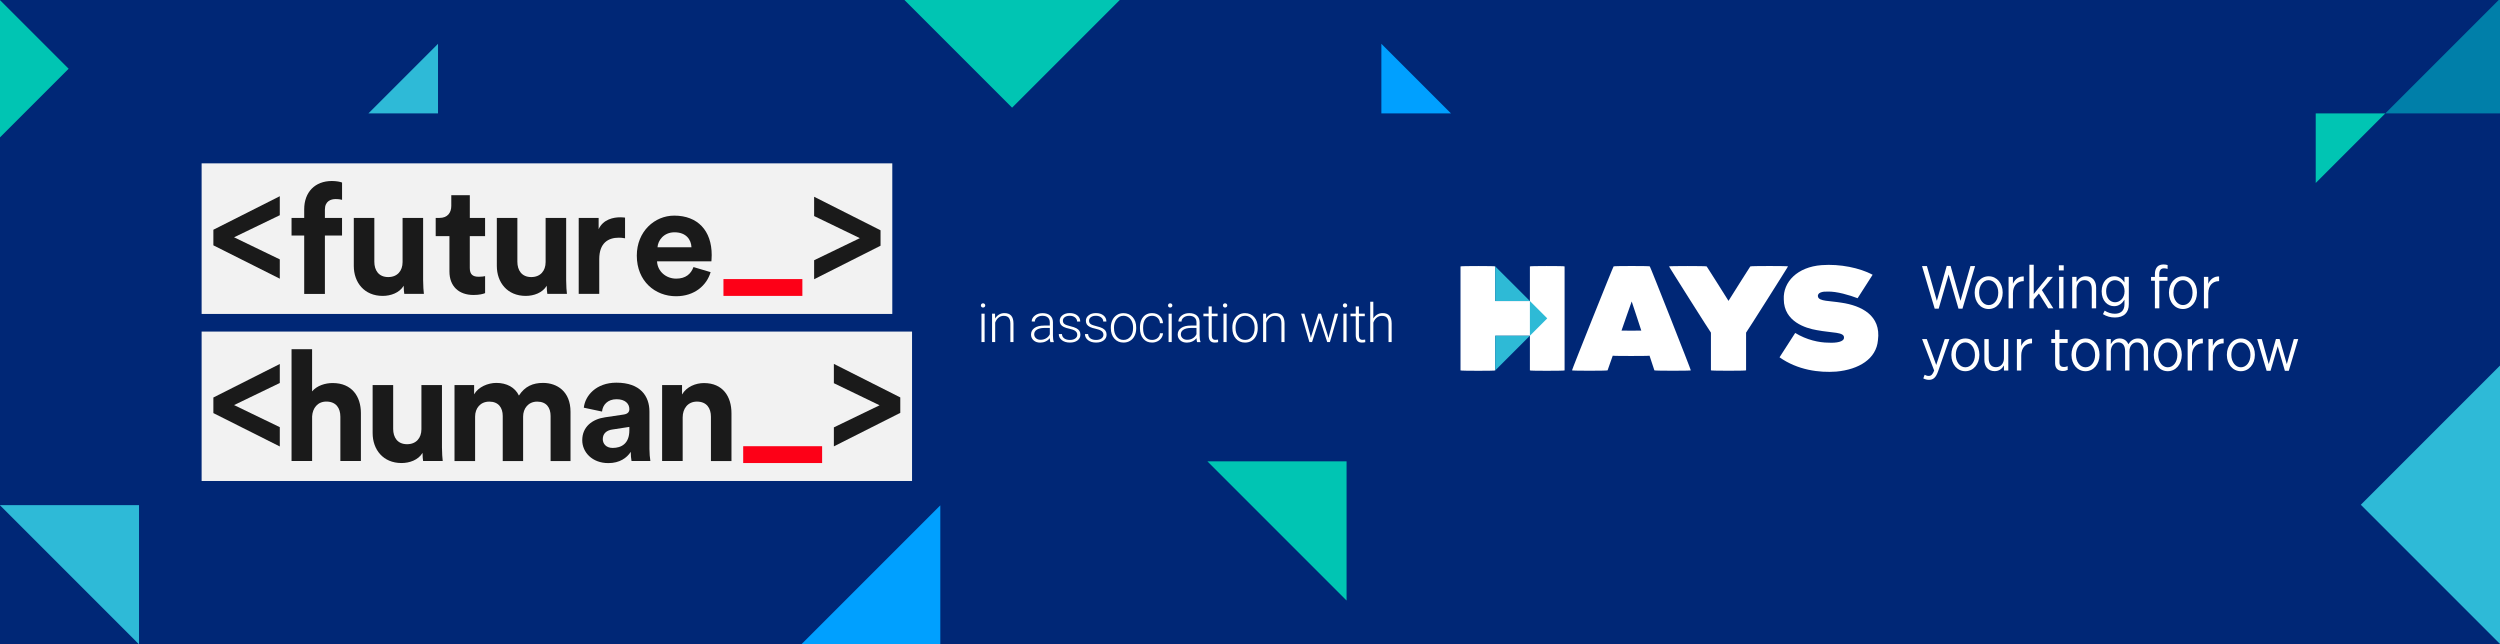 <?xml version="1.0" encoding="utf-8"?>
<!-- Generator: Adobe Illustrator 27.8.1, SVG Export Plug-In . SVG Version: 6.00 Build 0)  -->
<svg version="1.1" id="Layer_1" xmlns="http://www.w3.org/2000/svg" xmlns:xlink="http://www.w3.org/1999/xlink" x="0px" y="0px"
	 viewBox="0 0 970 250" style="enable-background:new 0 0 970 250;" xml:space="preserve">
<rect x="0" y="0" width="970" height="250" fill="#333333" stroke="none"/>
<style type="text/css">
	.st0{clip-path:url(#SVGID_00000102507847892892161170000008894666677530154642_);fill:#002776;}
	.st1{clip-path:url(#SVGID_00000102507847892892161170000008894666677530154642_);fill:#00C5B3;}
	.st2{clip-path:url(#SVGID_00000102507847892892161170000008894666677530154642_);fill:#00A0FF;}
	.st3{clip-path:url(#SVGID_00000102507847892892161170000008894666677530154642_);fill:#2EBAD7;}
	.st4{fill:#FFFFFF;}
	.st5{fill:#2EBAD6;}
	.st6{fill:#F2F2F2;}
	.st7{fill:#FD0017;}
	.st8{fill:#1A1A1A;}
	.st9{fill:#00A0FF;}
	.st10{clip-path:url(#SVGID_00000152966931171659417880000001946492016862962330_);fill:#00C5B3;}
	.st11{clip-path:url(#SVGID_00000152966931171659417880000001946492016862962330_);fill:#007FA9;}
	.st12{clip-path:url(#SVGID_00000152966931171659417880000001946492016862962330_);fill:#2EBAD7;}
</style>
<g>
	<g>
		<defs>
			<rect id="SVGID_1_" y="-0.01" width="970" height="250.02"/>
		</defs>
		<clipPath id="SVGID_00000048459481759641816590000010304272536545953971_">
			<use xlink:href="#SVGID_1_"  style="overflow:visible;"/>
		</clipPath>
		<polygon style="clip-path:url(#SVGID_00000048459481759641816590000010304272536545953971_);fill:#002776;" points="-0.06,-0.01 
			-0.06,250.01 970,250.01 970,-0.01 -0.06,-0.01 		"/>
		<polygon style="clip-path:url(#SVGID_00000048459481759641816590000010304272536545953971_);fill:#00C5B3;" points="
			522.47,233.01 522.47,179 468.47,179 522.47,233.01 		"/>
		<polygon style="clip-path:url(#SVGID_00000048459481759641816590000010304272536545953971_);fill:#00A0FF;" points="
			364.84,196.08 364.84,277.08 283.83,277.08 364.84,196.08 		"/>
		<polygon style="clip-path:url(#SVGID_00000048459481759641816590000010304272536545953971_);fill:#2EBAD7;" points="53.94,250.01 
			53.94,196 -0.06,196 53.94,250.01 		"/>
	</g>
	<path class="st4" d="M693.74,103.37c0.23-0.2-16.19,25.75-16.26,25.69v14.64c0.07,0.2-13.71,0.2-13.64,0v-14.64
		c-0.07,0.06-16.48-25.89-16.25-25.69c-0.23-0.2,14.52-0.2,14.6,0c-0.09-0.2,8.47,13.3,8.47,13.37c0-0.07,8.56-13.57,8.47-13.37
		C679.22,103.16,693.97,103.16,693.74,103.37"/>
	<path class="st4" d="M640.12,103.36c0.07-0.2-14.11-0.2-14.04,0c-0.07-0.2-16.37,40.54-16.14,40.34c-0.23,0.2,13.66,0.2,13.8,0
		c0.04-0.17,1.92-5.55,2-5.69c-0.08,0.15,14.35,0.15,14.28,0c0.07,0.14,1.84,5.52,1.88,5.69c0.13,0.2,14.38,0.2,14.14,0
		C656.27,143.9,640.2,103.16,640.12,103.36L640.12,103.36z M629.15,128.26c-0.04,0.06,3.95-11.35,3.95-11.29
		c0-0.06,3.76,11.35,3.72,11.29C636.85,128.32,629.11,128.32,629.15,128.26L629.15,128.26z"/>
	<path class="st4" d="M714.44,117.44c-4.4-0.74-8.72-0.5-9.06-2.32c-0.37-1.67,1.94-2.06,3.66-1.98c3.58-0.15,8.72,1.42,11.71,2.57
		c0.02-0.03,5.83-9.11,5.83-9.11c-4.98-2.65-12.58-4.26-19.78-3.73c-9.4,0.7-15.02,6.5-14.69,13.27
		c0.03,8.69,8.57,11.23,12.74,11.94c6.09,1.17,10.8,0.66,10.62,2.97c-0.02,1.57-2.96,2.09-6.08,1.9c-3.54-0.01-8.41-1.04-12.85-3.77
		l-6.08,9.45c7,4.95,15.38,6.04,22,5.55c8.82-0.81,15.55-4.95,16.18-12.16C729.96,122.36,722.16,118.56,714.44,117.44"/>
	<path class="st4" d="M600.11,103.22c-3.53,0-6.61,0.05-6.51,0.15v13.44h-13.46v-13.44c0.11-0.1-2.98-0.15-6.51-0.15
		c-3.52,0-7.05,0.05-6.95,0.15v40.35c-0.01,0.1,3.47,0.15,6.95,0.15c3.48,0,6.52-0.05,6.51-0.15v-13.45h13.46v13.45
		c-0.02,0.1,3.03,0.15,6.51,0.15c3.48,0,6.96-0.05,6.95-0.15v-40.35C607.16,103.26,603.64,103.22,600.11,103.22"/>
	<polygon class="st4" points="745.74,103.23 747.64,103.23 751.5,116.73 755.33,103.18 756.83,103.18 760.67,116.73 764.54,103.23 
		766.34,103.23 761.44,119.76 759.9,119.76 756.05,106.51 752.21,119.76 750.66,119.76 745.74,103.23 	"/>
	<path class="st4" d="M766.18,113.64v-0.16c0-3.56,2.3-6.28,5.44-6.28s5.42,2.7,5.42,6.26v0.14c0,3.56-2.3,6.3-5.44,6.3
		C768.45,119.9,766.18,117.2,766.18,113.64L766.18,113.64z M775.32,113.61v-0.12c0-2.74-1.64-4.78-3.73-4.78
		c-2.16,0-3.68,2.04-3.68,4.76v0.12c0,2.74,1.62,4.78,3.7,4.78C773.77,118.37,775.32,116.31,775.32,113.61L775.32,113.61z"/>
	<path class="st4" d="M779.32,107.43h1.69v2.69c0.73-1.71,2.2-2.95,4.2-2.86v1.83h-0.09c-2.28,0-4.1,1.59-4.1,4.73v5.81h-1.69
		V107.43L779.32,107.43z"/>
	<polygon class="st4" points="787.4,102.72 789.09,102.72 789.09,114.08 794.5,107.43 796.54,107.43 792.25,112.56 796.7,119.64 
		794.71,119.64 791.1,113.9 789.09,116.26 789.09,119.64 787.4,119.64 787.4,102.72 	"/>
	<path class="st4" d="M798.84,102.93h1.88v1.99h-1.88V102.93L798.84,102.93z M798.94,107.43h1.69v12.21h-1.69V107.43L798.94,107.43z
		"/>
	<path class="st4" d="M804.01,107.43h1.69v1.99c0.68-1.22,1.78-2.23,3.61-2.23c2.49,0,3.99,1.71,3.99,4.45v7.99h-1.69v-7.52
		c0-2.18-1.03-3.4-2.81-3.4c-1.79,0-3.1,1.41-3.1,3.49v7.43h-1.69V107.43L804.01,107.43z"/>
	<path class="st4" d="M815.94,121.89l0.68-1.36c1.15,0.75,2.53,1.2,3.94,1.2c2.3,0,3.73-1.22,3.73-3.66v-1.78
		c-0.85,1.36-2.09,2.51-4.03,2.51c-2.49,0-4.81-2.06-4.81-5.74v-0.1c0-3.68,2.34-5.77,4.83-5.77c1.95,0,3.19,1.13,4.01,2.41v-2.18
		h1.69v10.59c0,1.66-0.46,2.91-1.34,3.77c-0.94,0.94-2.32,1.41-4.06,1.41C818.94,123.2,817.37,122.78,815.94,121.89L815.94,121.89z
		 M824.33,113.03v-0.07c0-2.63-1.81-4.24-3.68-4.24c-1.92,0-3.47,1.57-3.47,4.24v0.05c0,2.65,1.57,4.27,3.47,4.27
		C822.53,117.27,824.33,115.63,824.33,113.03L824.33,113.03z"/>
	<path class="st4" d="M836.1,108.93h-1.5v-1.48h1.5v-1.13c0-1.27,0.36-2.23,0.94-2.84c0.56-0.56,1.36-0.87,2.37-0.87
		c0.66,0,1.15,0.09,1.62,0.23v1.5c-0.5-0.14-0.92-0.23-1.39-0.23c-1.22,0-1.85,0.75-1.85,2.3v1.03h3.19v1.48h-3.17v10.71h-1.71
		V108.93L836.1,108.93z"/>
	<path class="st4" d="M841.56,113.64v-0.16c0-3.56,2.3-6.28,5.44-6.28c3.14,0,5.42,2.7,5.42,6.26v0.14c0,3.56-2.3,6.3-5.44,6.3
		C843.83,119.9,841.56,117.2,841.56,113.64L841.56,113.64z M850.7,113.61v-0.12c0-2.74-1.64-4.78-3.73-4.78
		c-2.16,0-3.68,2.04-3.68,4.76v0.12c0,2.74,1.62,4.78,3.71,4.78C849.15,118.37,850.7,116.31,850.7,113.61L850.7,113.61z"/>
	<path class="st4" d="M855.12,107.43h1.69v2.69c0.73-1.71,2.2-2.95,4.2-2.86v1.83h-0.1c-2.28,0-4.1,1.59-4.1,4.73v5.81h-1.69V107.43
		L855.12,107.43z"/>
	<path class="st4" d="M754.55,131.56h1.81l-4.34,12.42c-0.87,2.53-1.93,3.4-3.57,3.4c-0.77,0-1.5-0.19-2.21-0.56l0.52-1.41
		c0.47,0.26,0.98,0.45,1.59,0.45c0.92,0,1.5-0.52,2.11-2.09l-4.69-12.21h1.83l3.66,10.05L754.55,131.56L754.55,131.56z"/>
	<path class="st4" d="M757.13,137.77v-0.16c0-3.56,2.3-6.28,5.44-6.28c3.14,0,5.42,2.7,5.42,6.26v0.14c0,3.56-2.3,6.3-5.44,6.3
		C759.4,144.03,757.13,141.33,757.13,137.77L757.13,137.77z M766.27,137.75v-0.12c0-2.74-1.64-4.78-3.73-4.78
		c-2.16,0-3.68,2.04-3.68,4.76v0.12c0,2.74,1.62,4.78,3.71,4.78C764.72,142.5,766.27,140.44,766.27,137.75L766.27,137.75z"/>
	<path class="st4" d="M769.93,139.57v-8.02h1.69v7.52c0,2.18,1.03,3.4,2.82,3.4c1.78,0,3.09-1.38,3.09-3.47v-7.45h1.69v12.21h-1.69
		v-1.99c-0.68,1.22-1.78,2.23-3.61,2.23C771.43,144,769.93,142.29,769.93,139.57L769.93,139.57z"/>
	<path class="st4" d="M782.54,131.56h1.69v2.69c0.73-1.71,2.21-2.95,4.2-2.86v1.83h-0.09c-2.27,0-4.1,1.59-4.1,4.73v5.81h-1.69
		V131.56L782.54,131.56z"/>
	<path class="st4" d="M797.38,140.93v-7.88h-1.48v-1.5h1.48v-3.56h1.69v3.56h3.19v1.5h-3.19v7.59c0,1.29,0.71,1.76,1.76,1.76
		c0.46,0,0.94-0.12,1.43-0.33v1.45c-0.54,0.26-1.13,0.42-1.83,0.42C798.69,143.96,797.38,143.11,797.38,140.93L797.38,140.93z"/>
	<path class="st4" d="M803.75,137.77v-0.16c0-3.56,2.3-6.28,5.44-6.28c3.14,0,5.42,2.7,5.42,6.26v0.14c0,3.56-2.3,6.3-5.44,6.3
		C806.02,144.03,803.75,141.33,803.75,137.77L803.75,137.77z M812.9,137.75v-0.12c0-2.74-1.64-4.78-3.73-4.78
		c-2.16,0-3.68,2.04-3.68,4.76v0.12c0,2.74,1.62,4.78,3.71,4.78C811.35,142.5,812.9,140.44,812.9,137.75L812.9,137.75z"/>
	<path class="st4" d="M817.32,131.56H819v1.94c0.68-1.15,1.67-2.18,3.43-2.18c1.64,0,2.79,0.89,3.38,2.23
		c0.75-1.19,1.87-2.23,3.75-2.23c2.37,0,3.89,1.64,3.89,4.48v7.97h-1.69v-7.52c0-2.23-0.99-3.4-2.65-3.4
		c-1.59,0-2.88,1.27-2.88,3.47v7.45h-1.69v-7.55c0-2.18-0.98-3.38-2.65-3.38c-1.64,0-2.89,1.43-2.89,3.49v7.43h-1.69V131.56
		L817.32,131.56z"/>
	<path class="st4" d="M835.67,137.77v-0.16c0-3.56,2.3-6.28,5.44-6.28c3.14,0,5.42,2.7,5.42,6.26v0.14c0,3.56-2.3,6.3-5.44,6.3
		C837.94,144.03,835.67,141.33,835.67,137.77L835.67,137.77z M844.81,137.75v-0.12c0-2.74-1.64-4.78-3.73-4.78
		c-2.16,0-3.68,2.04-3.68,4.76v0.12c0,2.74,1.62,4.78,3.7,4.78C843.26,142.5,844.81,140.44,844.81,137.75L844.81,137.75z"/>
	<path class="st4" d="M848.81,131.56h1.69v2.69c0.73-1.71,2.21-2.95,4.2-2.86v1.83h-0.1c-2.28,0-4.1,1.59-4.1,4.73v5.81h-1.69
		V131.56L848.81,131.56z"/>
	<path class="st4" d="M856.89,131.56h1.69v2.69c0.73-1.71,2.21-2.95,4.2-2.86v1.83h-0.1c-2.27,0-4.1,1.59-4.1,4.73v5.81h-1.69
		V131.56L856.89,131.56z"/>
	<path class="st4" d="M864.03,137.77v-0.16c0-3.56,2.3-6.28,5.44-6.28s5.42,2.7,5.42,6.26v0.14c0,3.56-2.3,6.3-5.44,6.3
		S864.03,141.33,864.03,137.77L864.03,137.77z M873.17,137.75v-0.12c0-2.74-1.65-4.78-3.73-4.78c-2.16,0-3.68,2.04-3.68,4.76v0.12
		c0,2.74,1.62,4.78,3.71,4.78C871.62,142.5,873.17,140.44,873.17,137.75L873.17,137.75z"/>
	<polygon class="st4" points="875.79,131.56 877.58,131.56 880.27,141.29 883.06,131.53 884.49,131.53 887.28,141.29 890,131.56 
		891.71,131.56 888.05,143.86 886.53,143.86 883.76,134.35 880.97,143.86 879.45,143.86 875.79,131.56 	"/>
	<polygon class="st5" points="580.15,116.8 593.6,116.8 580.15,103.35 580.15,116.8 	"/>
	<polygon class="st5" points="580.15,143.71 593.6,130.26 580.15,130.26 580.15,143.71 	"/>
	<polygon class="st5" points="593.6,116.8 593.6,130.26 600.33,123.53 593.6,116.8 	"/>
	<polygon class="st6" points="353.87,186.62 78.23,186.62 78.23,128.65 353.87,128.65 353.87,186.62 	"/>
	<polygon class="st7" points="288.36,179.66 288.36,173.13 318.98,173.13 318.98,179.66 288.36,179.66 	"/>
	<polygon class="st8" points="82.79,154.23 108.56,141.23 108.56,148.6 90.82,157.17 108.56,165.74 108.56,173.23 82.79,160.28 
		82.79,154.23 	"/>
	<path class="st8" d="M121.09,178.88h-7.97V135.5h7.97v16.36c1.92-2.28,5.15-3.24,7.97-3.24c7.49,0,10.97,5.21,10.97,11.68v18.58
		h-7.97v-17.2c0-3.3-1.62-5.87-5.45-5.87c-3.36,0-5.33,2.52-5.51,5.75V178.88L121.09,178.88z"/>
	<path class="st8" d="M163.94,175.71c-1.62,2.76-5.03,3.95-8.15,3.95c-7.13,0-11.21-5.21-11.21-11.63V149.4h7.97v17.02
		c0,3.3,1.68,5.93,5.39,5.93c3.54,0,5.57-2.4,5.57-5.81V149.4h7.97v24.15c0,2.28,0.18,4.31,0.3,5.33h-7.61
		C164.06,178.28,163.94,176.91,163.94,175.71L163.94,175.71z"/>
	<path class="st8" d="M176.35,178.88V149.4h7.61v3.6c1.62-2.88,5.39-4.43,8.63-4.43c4.01,0,7.25,1.74,8.75,4.91
		c2.34-3.6,5.45-4.91,9.35-4.91c5.45,0,10.67,3.3,10.67,11.21v19.12h-7.73v-17.5c0-3.18-1.56-5.57-5.21-5.57
		c-3.42,0-5.45,2.64-5.45,5.81v17.26h-7.91v-17.5c0-3.18-1.62-5.57-5.21-5.57c-3.48,0-5.51,2.58-5.51,5.81v17.26H176.35
		L176.35,178.88z"/>
	<path class="st8" d="M234.72,161.92l7.25-1.08c1.68-0.24,2.22-1.08,2.22-2.1c0-2.1-1.62-3.84-4.97-3.84
		c-3.48,0-5.39,2.22-5.63,4.79l-7.07-1.5c0.48-4.61,4.73-9.71,12.64-9.71c9.35,0,12.82,5.27,12.82,11.21v14.5
		c0,1.56,0.18,3.66,0.36,4.67h-7.31c-0.18-0.78-0.3-2.4-0.3-3.54c-1.5,2.34-4.31,4.37-8.69,4.37c-6.29,0-10.13-4.25-10.13-8.87
		C225.91,165.58,229.81,162.64,234.72,161.92L234.72,161.92z M244.19,166.96v-1.32l-6.65,1.02c-2.04,0.3-3.66,1.44-3.66,3.72
		c0,1.74,1.26,3.42,3.84,3.42C241.07,173.79,244.19,172.17,244.19,166.96L244.19,166.96z"/>
	<path class="st8" d="M264.87,178.88h-7.97V149.4h7.73v3.66c1.8-3.06,5.33-4.43,8.51-4.43c7.31,0,10.67,5.21,10.67,11.68v18.58
		h-7.97v-17.2c0-3.3-1.62-5.87-5.45-5.87c-3.48,0-5.51,2.7-5.51,6.11V178.88L264.87,178.88z"/>
	<polygon class="st8" points="349.31,160.19 323.54,173.19 323.54,165.82 341.28,157.25 323.54,148.68 323.54,141.19 349.31,154.2 
		349.31,160.19 	"/>
	<polygon class="st6" points="346.21,121.81 78.23,121.81 78.23,63.38 346.21,63.38 346.21,121.81 	"/>
	<polygon class="st8" points="82.79,89.14 108.56,76.13 108.56,83.5 90.82,92.07 108.56,100.64 108.56,108.13 82.79,95.19 
		82.79,89.14 	"/>
	<path class="st8" d="M126.06,81.32v3.24h6.65v6.83h-6.65v22.65h-8.03V91.38h-4.91v-6.83h4.91V81.2c0-6.65,4.19-10.97,10.73-10.97
		c1.68,0,3.3,0.3,3.96,0.6v6.71c-0.42-0.12-1.2-0.3-2.52-0.3C128.4,77.24,126.06,78.02,126.06,81.32L126.06,81.32z"/>
	<path class="st8" d="M156.63,110.86c-1.62,2.76-5.03,3.95-8.15,3.95c-7.13,0-11.21-5.21-11.21-11.62V84.55h7.97v17.02
		c0,3.3,1.68,5.93,5.39,5.93c3.54,0,5.57-2.4,5.57-5.81V84.55h7.97v24.15c0,2.28,0.18,4.31,0.3,5.33h-7.61
		C156.75,113.44,156.63,112.06,156.63,110.86L156.63,110.86z"/>
	<path class="st8" d="M182.28,84.55h5.93v7.07h-5.93v12.34c0,2.58,1.2,3.42,3.48,3.42c0.96,0,2.04-0.12,2.46-0.24v6.59
		c-0.72,0.3-2.16,0.72-4.49,0.72c-5.75,0-9.35-3.42-9.35-9.11V91.62h-5.33v-7.07h1.5c3.12,0,4.55-2.04,4.55-4.67v-4.13h7.19V84.55
		L182.28,84.55z"/>
	<path class="st8" d="M212.13,110.86c-1.62,2.76-5.03,3.95-8.15,3.95c-7.13,0-11.21-5.21-11.21-11.62V84.55h7.97v17.02
		c0,3.3,1.68,5.93,5.39,5.93c3.54,0,5.57-2.4,5.57-5.81V84.55h7.97v24.15c0,2.28,0.18,4.31,0.3,5.33h-7.61
		C212.25,113.44,212.13,112.06,212.13,110.86L212.13,110.86z"/>
	<path class="st8" d="M242.52,92.46c-0.9-0.18-1.68-0.24-2.4-0.24c-4.07,0-7.61,1.98-7.61,8.33v13.48h-7.97V84.55h7.73v4.37
		c1.8-3.89,5.87-4.61,8.39-4.61c0.66,0,1.26,0.06,1.86,0.12V92.46L242.52,92.46z"/>
	<path class="st8" d="M275.72,105.59c-1.5,5.09-6.17,9.35-13.42,9.35c-8.09,0-15.22-5.81-15.22-15.76c0-9.41,6.95-15.52,14.5-15.52
		c9.11,0,14.56,5.81,14.56,15.28c0,1.14-0.12,2.34-0.12,2.46h-21.09c0.18,3.89,3.48,6.71,7.43,6.71c3.72,0,5.75-1.86,6.71-4.49
		L275.72,105.59L275.72,105.59z M268.29,95.94c-0.12-2.94-2.04-5.81-6.59-5.81c-4.13,0-6.41,3.12-6.59,5.81H268.29L268.29,95.94z"/>
	<polygon class="st7" points="280.7,114.81 280.7,108.28 311.32,108.28 311.32,114.81 280.7,114.81 	"/>
	<polygon class="st8" points="341.65,95.34 315.88,108.34 315.88,100.97 333.62,92.4 315.88,83.83 315.88,76.34 341.65,89.35 
		341.65,95.34 	"/>
	<path class="st4" d="M382.03,121.7h-1.22v11.02h1.22V121.7L382.03,121.7z M380.81,119.09c0.15,0.16,0.35,0.23,0.61,0.23
		c0.26,0,0.46-0.08,0.62-0.23c0.15-0.16,0.23-0.35,0.23-0.58c0-0.23-0.08-0.42-0.23-0.58c-0.15-0.16-0.36-0.24-0.62-0.24
		c-0.26,0-0.46,0.08-0.61,0.24c-0.15,0.16-0.22,0.35-0.22,0.58C380.59,118.75,380.67,118.94,380.81,119.09L380.81,119.09z
		 M384.92,121.7v11.02h1.21v-7.55c0.28-0.8,0.71-1.44,1.29-1.91c0.58-0.47,1.25-0.71,2-0.71c0.9,0,1.56,0.24,1.97,0.72
		c0.41,0.48,0.62,1.22,0.63,2.2v7.24h1.21v-7.23c-0.01-1.33-0.3-2.33-0.88-3c-0.58-0.67-1.46-1-2.64-1c-0.75,0-1.43,0.18-2.05,0.54
		c-0.62,0.36-1.13,0.87-1.55,1.55l-0.04-1.88H384.92L384.92,121.7z M408.88,132.72v-0.12c-0.22-0.53-0.34-1.33-0.34-2.39v-5.22
		c-0.02-1.1-0.39-1.96-1.1-2.57c-0.71-0.61-1.68-0.92-2.91-0.92c-1.19,0-2.19,0.32-3.01,0.96c-0.82,0.64-1.22,1.4-1.22,2.28
		l1.22,0.01c0-0.61,0.28-1.13,0.84-1.57c0.56-0.43,1.26-0.65,2.11-0.65c0.93,0,1.64,0.23,2.12,0.68c0.49,0.45,0.73,1.07,0.73,1.86
		v1.25h-2.21c-1.6,0-2.84,0.31-3.73,0.94c-0.89,0.63-1.34,1.47-1.34,2.55c0,0.9,0.33,1.65,0.98,2.24c0.66,0.59,1.51,0.89,2.57,0.89
		c0.74,0,1.44-0.15,2.1-0.45c0.66-0.3,1.21-0.73,1.63-1.29c0.03,0.68,0.11,1.19,0.23,1.54H408.88L408.88,132.72z M401.96,131.23
		c-0.46-0.41-0.69-0.92-0.69-1.54c0-0.75,0.34-1.35,1.03-1.78c0.69-0.43,1.64-0.65,2.85-0.67h2.18v2.42
		c-0.29,0.66-0.76,1.19-1.4,1.58c-0.64,0.39-1.37,0.59-2.19,0.59C403.01,131.85,402.42,131.64,401.96,131.23L401.96,131.23z
		 M417.19,131.34c-0.52,0.37-1.21,0.56-2.06,0.56c-0.91,0-1.64-0.2-2.2-0.6c-0.55-0.4-0.85-0.95-0.9-1.67h-1.22
		c0,0.95,0.4,1.74,1.2,2.36c0.8,0.62,1.84,0.93,3.12,0.93c1.21,0,2.19-0.28,2.94-0.84c0.75-0.56,1.13-1.3,1.13-2.23
		c0-0.57-0.13-1.06-0.39-1.46c-0.26-0.4-0.65-0.74-1.19-1.03c-0.53-0.29-1.33-0.55-2.4-0.81c-1.07-0.25-1.81-0.53-2.21-0.83
		c-0.4-0.3-0.61-0.73-0.61-1.28c0-0.57,0.24-1.03,0.73-1.39c0.49-0.36,1.13-0.53,1.93-0.53c0.82,0,1.5,0.21,2.04,0.64
		c0.54,0.43,0.81,0.96,0.81,1.61h1.22c0-0.98-0.37-1.77-1.12-2.38c-0.74-0.61-1.73-0.91-2.96-0.91c-1.13,0-2.06,0.28-2.79,0.85
		c-0.73,0.57-1.09,1.29-1.09,2.15c0,0.55,0.13,1.02,0.39,1.41c0.26,0.39,0.66,0.72,1.2,0.98c0.54,0.27,1.3,0.51,2.28,0.71
		c0.98,0.21,1.71,0.49,2.2,0.86c0.49,0.37,0.73,0.85,0.73,1.46C417.98,130.49,417.72,130.96,417.19,131.34L417.19,131.34z
		 M427.34,131.34c-0.52,0.37-1.21,0.56-2.06,0.56c-0.91,0-1.64-0.2-2.2-0.6c-0.55-0.4-0.85-0.95-0.9-1.67h-1.22
		c0,0.95,0.4,1.74,1.2,2.36c0.8,0.62,1.84,0.93,3.12,0.93c1.21,0,2.19-0.28,2.94-0.84c0.75-0.56,1.13-1.3,1.13-2.23
		c0-0.57-0.13-1.06-0.39-1.46c-0.26-0.4-0.65-0.74-1.19-1.03c-0.53-0.29-1.33-0.55-2.4-0.81c-1.07-0.25-1.81-0.53-2.21-0.83
		c-0.4-0.3-0.61-0.73-0.61-1.28c0-0.57,0.24-1.03,0.73-1.39c0.49-0.36,1.13-0.53,1.93-0.53c0.82,0,1.5,0.21,2.04,0.64
		c0.54,0.43,0.81,0.96,0.81,1.61h1.22c0-0.98-0.37-1.77-1.12-2.38c-0.74-0.61-1.73-0.91-2.96-0.91c-1.13,0-2.06,0.28-2.79,0.85
		c-0.73,0.57-1.09,1.29-1.09,2.15c0,0.55,0.13,1.02,0.39,1.41c0.26,0.39,0.66,0.72,1.2,0.98c0.54,0.27,1.3,0.51,2.28,0.71
		c0.98,0.21,1.71,0.49,2.2,0.86c0.49,0.37,0.73,0.85,0.73,1.46C428.12,130.49,427.86,130.96,427.34,131.34L427.34,131.34z
		 M431,127.29c0,1.7,0.46,3.06,1.37,4.09c0.91,1.03,2.1,1.54,3.56,1.54c0.96,0,1.81-0.23,2.56-0.69c0.75-0.46,1.33-1.12,1.74-1.97
		c0.41-0.85,0.62-1.81,0.62-2.88v-0.25c0-1.7-0.46-3.06-1.37-4.09c-0.91-1.03-2.1-1.54-3.57-1.54c-0.95,0-1.8,0.24-2.55,0.71
		c-0.75,0.47-1.33,1.13-1.74,1.98c-0.41,0.85-0.62,1.8-0.62,2.86V127.29L431,127.29z M432.22,127.16c0-1.38,0.34-2.49,1.03-3.35
		c0.69-0.85,1.57-1.28,2.66-1.28c0.73,0,1.37,0.19,1.94,0.58c0.56,0.38,1,0.93,1.31,1.62c0.31,0.7,0.47,1.47,0.47,2.31v0.23
		c0,1.39-0.34,2.5-1.02,3.35c-0.68,0.85-1.57,1.27-2.67,1.27c-1.11,0-2-0.42-2.68-1.27c-0.68-0.85-1.02-1.93-1.02-3.24V127.16
		L432.22,127.16z M444.44,130.71c-0.61-0.79-0.91-1.88-0.91-3.29v-0.36c0-1.43,0.3-2.55,0.91-3.34c0.61-0.79,1.46-1.19,2.56-1.19
		c0.86,0,1.58,0.27,2.14,0.79c0.57,0.53,0.88,1.23,0.93,2.09h1.17c-0.05-1.17-0.47-2.12-1.26-2.84c-0.78-0.72-1.78-1.08-2.99-1.08
		c-0.95,0-1.78,0.23-2.49,0.68c-0.71,0.46-1.25,1.1-1.63,1.94c-0.38,0.84-0.57,1.8-0.57,2.88v0.37c0,1.7,0.42,3.05,1.27,4.05
		c0.85,1.01,1.99,1.51,3.44,1.51c0.73,0,1.42-0.16,2.06-0.47c0.64-0.31,1.16-0.75,1.54-1.3c0.39-0.55,0.6-1.17,0.63-1.84h-1.17
		c-0.05,0.76-0.36,1.38-0.93,1.86c-0.57,0.48-1.29,0.72-2.13,0.72C445.9,131.9,445.05,131.5,444.44,130.71L444.44,130.71z
		 M454.63,121.7h-1.22v11.02h1.22V121.7L454.63,121.7z M453.42,119.09c0.15,0.16,0.35,0.23,0.61,0.23s0.46-0.08,0.62-0.23
		c0.15-0.16,0.23-0.35,0.23-0.58c0-0.23-0.08-0.42-0.23-0.58c-0.15-0.16-0.36-0.24-0.62-0.24s-0.46,0.08-0.61,0.24
		c-0.15,0.16-0.22,0.35-0.22,0.58C453.19,118.75,453.27,118.94,453.42,119.09L453.42,119.09z M465.79,132.72v-0.12
		c-0.22-0.53-0.34-1.33-0.34-2.39v-5.22c-0.02-1.1-0.39-1.96-1.1-2.57c-0.71-0.61-1.68-0.92-2.91-0.92c-1.19,0-2.19,0.32-3.01,0.96
		c-0.82,0.64-1.22,1.4-1.22,2.28l1.22,0.01c0-0.61,0.28-1.13,0.84-1.57c0.56-0.43,1.26-0.65,2.11-0.65c0.93,0,1.64,0.23,2.12,0.68
		c0.49,0.45,0.73,1.07,0.73,1.86v1.25h-2.21c-1.6,0-2.84,0.31-3.73,0.94c-0.89,0.63-1.34,1.47-1.34,2.55c0,0.9,0.33,1.65,0.98,2.24
		c0.66,0.59,1.51,0.89,2.57,0.89c0.74,0,1.44-0.15,2.1-0.45c0.66-0.3,1.21-0.73,1.64-1.29c0.03,0.68,0.11,1.19,0.23,1.54H465.79
		L465.79,132.72z M458.86,131.23c-0.46-0.41-0.69-0.92-0.69-1.54c0-0.75,0.34-1.35,1.03-1.78c0.69-0.43,1.64-0.65,2.85-0.67h2.18
		v2.42c-0.29,0.66-0.76,1.19-1.4,1.58c-0.64,0.39-1.37,0.59-2.18,0.59C459.92,131.85,459.32,131.64,458.86,131.23L458.86,131.23z
		 M468.95,118.88v2.82h-2.03v1h2.03v7.35c0,0.94,0.19,1.66,0.57,2.14c0.38,0.49,0.99,0.73,1.82,0.73c0.55,0,0.98-0.06,1.3-0.17
		l-0.05-0.99c-0.46,0.07-0.78,0.1-0.99,0.1c-0.52,0-0.88-0.15-1.11-0.45c-0.22-0.3-0.33-0.75-0.33-1.37v-7.35h2.28v-1h-2.28v-2.82
		H468.95L468.95,118.88z M475.93,121.7h-1.22v11.02h1.22V121.7L475.93,121.7z M474.72,119.09c0.15,0.16,0.35,0.23,0.61,0.23
		c0.26,0,0.46-0.08,0.62-0.23c0.15-0.16,0.23-0.35,0.23-0.58c0-0.23-0.08-0.42-0.23-0.58c-0.15-0.16-0.36-0.24-0.62-0.24
		c-0.26,0-0.46,0.08-0.61,0.24c-0.15,0.16-0.22,0.35-0.22,0.58C474.5,118.75,474.57,118.94,474.72,119.09L474.72,119.09z
		 M478.15,127.29c0,1.7,0.46,3.06,1.37,4.09c0.91,1.03,2.1,1.54,3.56,1.54c0.96,0,1.81-0.23,2.56-0.69
		c0.75-0.46,1.33-1.12,1.74-1.97c0.41-0.85,0.62-1.81,0.62-2.88v-0.25c0-1.7-0.46-3.06-1.37-4.09c-0.91-1.03-2.1-1.54-3.57-1.54
		c-0.95,0-1.8,0.24-2.55,0.71c-0.75,0.47-1.33,1.13-1.74,1.98c-0.41,0.85-0.62,1.8-0.62,2.86V127.29L478.15,127.29z M479.38,127.16
		c0-1.38,0.34-2.49,1.03-3.35c0.69-0.85,1.57-1.28,2.66-1.28c0.73,0,1.37,0.19,1.94,0.58c0.56,0.38,1,0.93,1.31,1.62
		c0.31,0.7,0.47,1.47,0.47,2.31v0.23c0,1.39-0.34,2.5-1.02,3.35c-0.68,0.85-1.57,1.27-2.67,1.27c-1.11,0-2-0.42-2.68-1.27
		c-0.68-0.85-1.02-1.93-1.02-3.24V127.16L479.38,127.16z M490.09,121.7v11.02h1.21v-7.55c0.28-0.8,0.71-1.44,1.29-1.91
		c0.58-0.47,1.25-0.71,2-0.71c0.9,0,1.56,0.24,1.97,0.72c0.41,0.48,0.62,1.22,0.63,2.2v7.24h1.21v-7.23c-0.01-1.33-0.3-2.33-0.88-3
		c-0.58-0.67-1.46-1-2.64-1c-0.75,0-1.43,0.18-2.05,0.54c-0.62,0.36-1.13,0.87-1.55,1.55l-0.04-1.88H490.09L490.09,121.7z
		 M506.1,121.7h-1.26l3.2,11.02h1.04l2.78-8.73l0.14-0.61l0.13,0.6l2.83,8.74H516l3.21-11.02h-1.27l-2.26,8.46l-0.24,1.07
		l-0.28-1.16l-2.62-8.36h-1.04l-2.65,8.44l-0.25,1l-0.18-0.95L506.1,121.7L506.1,121.7z M522.47,121.7h-1.23v11.02h1.23V121.7
		L522.47,121.7z M521.26,119.09c0.15,0.16,0.35,0.23,0.61,0.23c0.26,0,0.46-0.08,0.61-0.23c0.16-0.16,0.23-0.35,0.23-0.58
		c0-0.23-0.08-0.42-0.23-0.58c-0.16-0.16-0.36-0.24-0.61-0.24c-0.26,0-0.47,0.08-0.61,0.24c-0.15,0.16-0.22,0.35-0.22,0.58
		C521.03,118.75,521.11,118.94,521.26,119.09L521.26,119.09z M526.03,118.88v2.82h-2.03v1h2.03v7.35c0,0.94,0.19,1.66,0.57,2.14
		c0.38,0.49,0.99,0.73,1.83,0.73c0.55,0,0.99-0.06,1.31-0.17l-0.05-0.99c-0.46,0.07-0.78,0.1-0.99,0.1c-0.52,0-0.89-0.15-1.11-0.45
		c-0.22-0.3-0.33-0.75-0.33-1.37v-7.35h2.28v-1h-2.28v-2.82H526.03L526.03,118.88z M532.86,117.07h-1.21v15.65h1.21v-7.55
		c0.28-0.8,0.71-1.44,1.29-1.91c0.58-0.47,1.25-0.71,2-0.71c0.91,0,1.56,0.24,1.97,0.72c0.41,0.48,0.62,1.22,0.63,2.2v7.24h1.21
		v-7.23c-0.01-1.33-0.3-2.33-0.88-3c-0.58-0.67-1.46-1-2.64-1c-0.74,0-1.42,0.18-2.05,0.54c-0.63,0.36-1.14,0.87-1.54,1.53V117.07
		L532.86,117.07z"/>
	<polygon class="st9" points="562.97,43.99 535.97,43.99 535.97,16.99 562.97,43.99 	"/>
	<g>
		<defs>
			<rect id="SVGID_00000173843559072324041000000016765693879206027160_" y="-0.01" width="970" height="250.02"/>
		</defs>
		<clipPath id="SVGID_00000005255365553758452400000015385855997545175428_">
			<use xlink:href="#SVGID_00000173843559072324041000000016765693879206027160_"  style="overflow:visible;"/>
		</clipPath>
		<polygon style="clip-path:url(#SVGID_00000005255365553758452400000015385855997545175428_);fill:#00C5B3;" points="898.5,71 
			898.5,43.99 925.5,43.99 898.5,71 		"/>
		<polygon style="clip-path:url(#SVGID_00000005255365553758452400000015385855997545175428_);fill:#007FA9;" points="979.5,-10.01 
			979.5,43.99 925.5,43.99 979.5,-10.01 		"/>
		<polygon style="clip-path:url(#SVGID_00000005255365553758452400000015385855997545175428_);fill:#2EBAD7;" points="142.95,43.99 
			169.95,43.99 169.95,16.99 142.95,43.99 		"/>
		<polygon style="clip-path:url(#SVGID_00000005255365553758452400000015385855997545175428_);fill:#00C5B3;" points="
			449.97,-15.51 392.69,41.77 335.41,-15.51 449.97,-15.51 		"/>
		<polygon style="clip-path:url(#SVGID_00000005255365553758452400000015385855997545175428_);fill:#00C5B3;" points="-11.56,64.86 
			26.63,26.68 -11.56,-11.51 -11.56,64.86 		"/>
		<polygon style="clip-path:url(#SVGID_00000005255365553758452400000015385855997545175428_);fill:#2EBAD7;" points="979.34,132.5 
			916,195.85 979.34,259.19 979.34,132.5 		"/>
	</g>
</g>
</svg>
